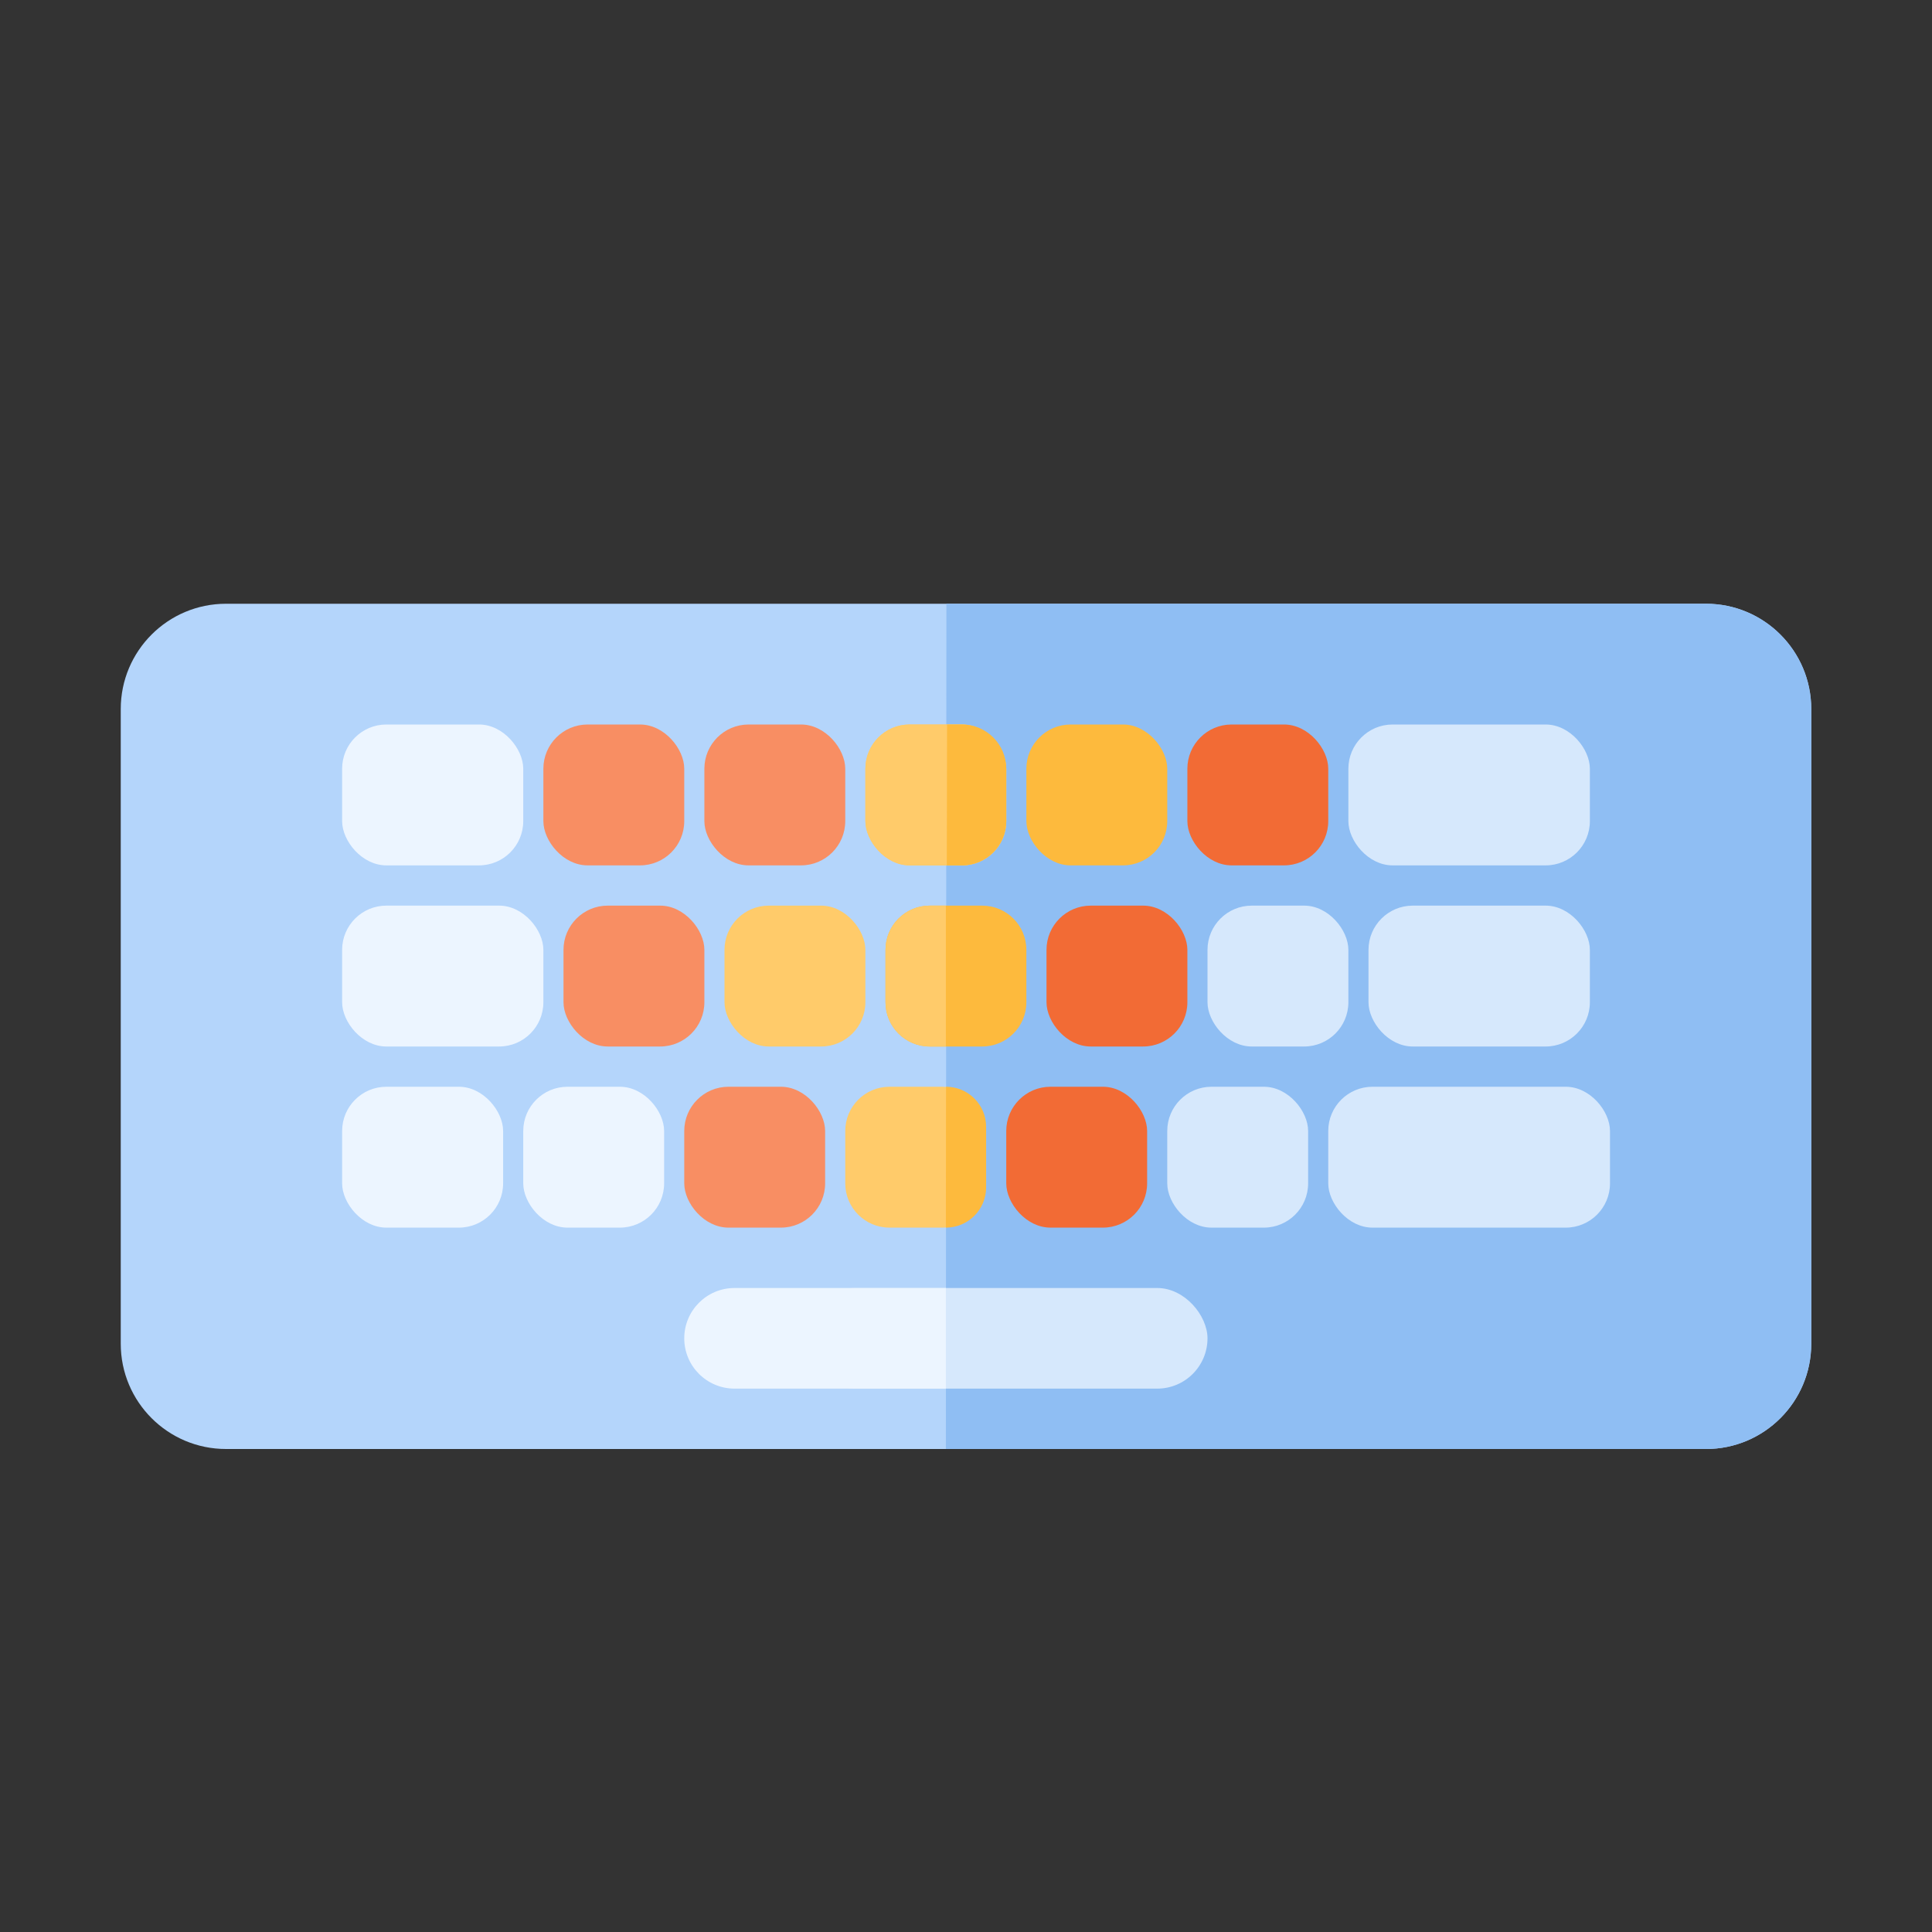 <svg xmlns="http://www.w3.org/2000/svg" width="96" height="96" viewBox="0 0 96 96"><rect x="0" y="0" width="96" height="96" fill="#333333" stroke="none"/><g fill="none" fill-rule="evenodd"><rect width="96" height="96"/><g transform="translate(6 30)"><rect width="7" height="7" x="7" y="6" fill="#ECF5FF" rx="2.199"/><rect width="7" height="7" x="16" y="6" fill="#ECF5FF" rx="2.199"/><rect width="7" height="7" x="25" y="6" fill="#ECF5FF" rx="2.199"/><path fill="#B4D5FB" d="M5.231,0 L62.42,0 L62.42,0 L78.769,0 C81.658,-5.30727063e-16 84,2.342 84,5.231 L84,36.769 C84,39.658 81.658,42 78.769,42 L62.441,42 L62.441,42 L5.231,42 C2.342,42 2.13017488e-15,39.658 0,36.769 L0,5.231 C-3.53818042e-16,2.342 2.342,5.30727063e-16 5.231,0 Z"/><path fill="#8FBEF3" d="M41.026,0 L62.34,0 L78.769,0 C81.658,-1.41890548e-15 84,2.342 84,5.231 L84,36.769 C84,39.658 81.658,42 78.769,42 L62.361,42 L62.361,42 L41,42 L41.026,0 Z"/><rect width="9" height="7" x="11" y="6" fill="#ECF5FF" rx="2.199"/><rect width="8" height="7" x="11" y="24" fill="#ECF5FF" rx="2.199"/><rect width="7" height="7" x="21" y="6" fill="#F88E63" rx="2.199"/><rect width="7" height="7" x="29" y="6" fill="#F88E63" rx="2.199"/><rect width="10" height="7" x="11" y="15" fill="#ECF5FF" rx="2.199"/><rect width="7" height="7" x="22" y="15" fill="#F88E63" rx="2.199"/><rect width="7" height="7" x="37" y="6" fill="#FFCB6A" rx="2.199"/><rect width="7" height="7" x="37" y="6" fill="#FFCB6A" rx="2.199"/><path fill="#FDBA3D" d="M41.059,6 L41.801,6 C43.016,6 44,6.984 44,8.199 L44,10.801 C44,12.016 43.016,13 41.801,13 L41.046,13 L41.046,13 L41.059,6 Z"/><rect width="7" height="7" x="45" y="6" fill="#FDBA3D" rx="2.199"/><rect width="7" height="7" x="53" y="6" fill="#F26B35" rx="2.199"/><rect width="7" height="7" x="30" y="15" fill="#FFCB6A" rx="2.199"/><rect width="7" height="7" x="20" y="24" fill="#ECF5FF" rx="2.199"/><rect width="7" height="7" x="28" y="24" fill="#F88E63" rx="2.199"/><path fill="#FFCB6A" d="M38.199,24 L40.665,24 L40.665,24 L40.801,24 C42.016,24 43,24.984 43,26.199 L43,28.801 C43,30.016 42.016,31 40.801,31 L40.656,31 L40.656,31 L38.199,31 C36.984,31 36,30.016 36,28.801 L36,26.199 C36,24.984 36.984,24 38.199,24 Z"/><path fill="#FDBA3D" d="M41.008,24 C42.108,24 43,24.892 43,25.992 L43,29 C43,30.105 42.105,31 41,31 L41,31 L41,31 L41.008,24 Z"/><rect width="7" height="7" x="44" y="24" fill="#F26B35" rx="2.199"/><rect width="7" height="7" x="52" y="24" fill="#D6E8FC" rx="2.199"/><path fill="#FDBA3D" d="M40.199,15 L40.352,15 L40.352,15 L40.408,15 L42.801,15 C44.016,15 45,15.984 45,17.199 L45,19.801 C45,21.016 44.016,22 42.801,22 L40.443,22 L40.443,22 L40.351,22 L40.199,22 C38.984,22 38,21.016 38,19.801 L38,17.199 C38,15.984 38.984,15 40.199,15 Z"/><path fill="#FFCB6A" d="M40.199,15 L41,15 L41,15 L41,22 L40.199,22 C38.984,22 38,21.016 38,19.801 L38,17.199 C38,15.984 38.984,15 40.199,15 Z"/><rect width="7" height="7" x="46" y="15" fill="#F26B35" rx="2.199"/><rect width="7" height="7" x="54" y="15" fill="#D6E8FC" rx="2.199"/><rect width="12" height="7" x="61" y="6" fill="#D6E8FC" rx="2.199"/><rect width="11" height="7" x="62" y="15" fill="#D6E8FC" rx="2.199"/><rect width="14" height="7" x="60" y="24" fill="#D6E8FC" rx="2.199"/><rect width="20" height="5" x="34" y="34" fill="#D6E8FC" rx="2.5"/><path fill="#ECF5FF" d="M30.5,34 L41,34 L41,34 L41,39 L30.5,39 C29.119,39 28,37.881 28,36.5 C28,35.119 29.119,34 30.5,34 Z"/></g></g></svg>